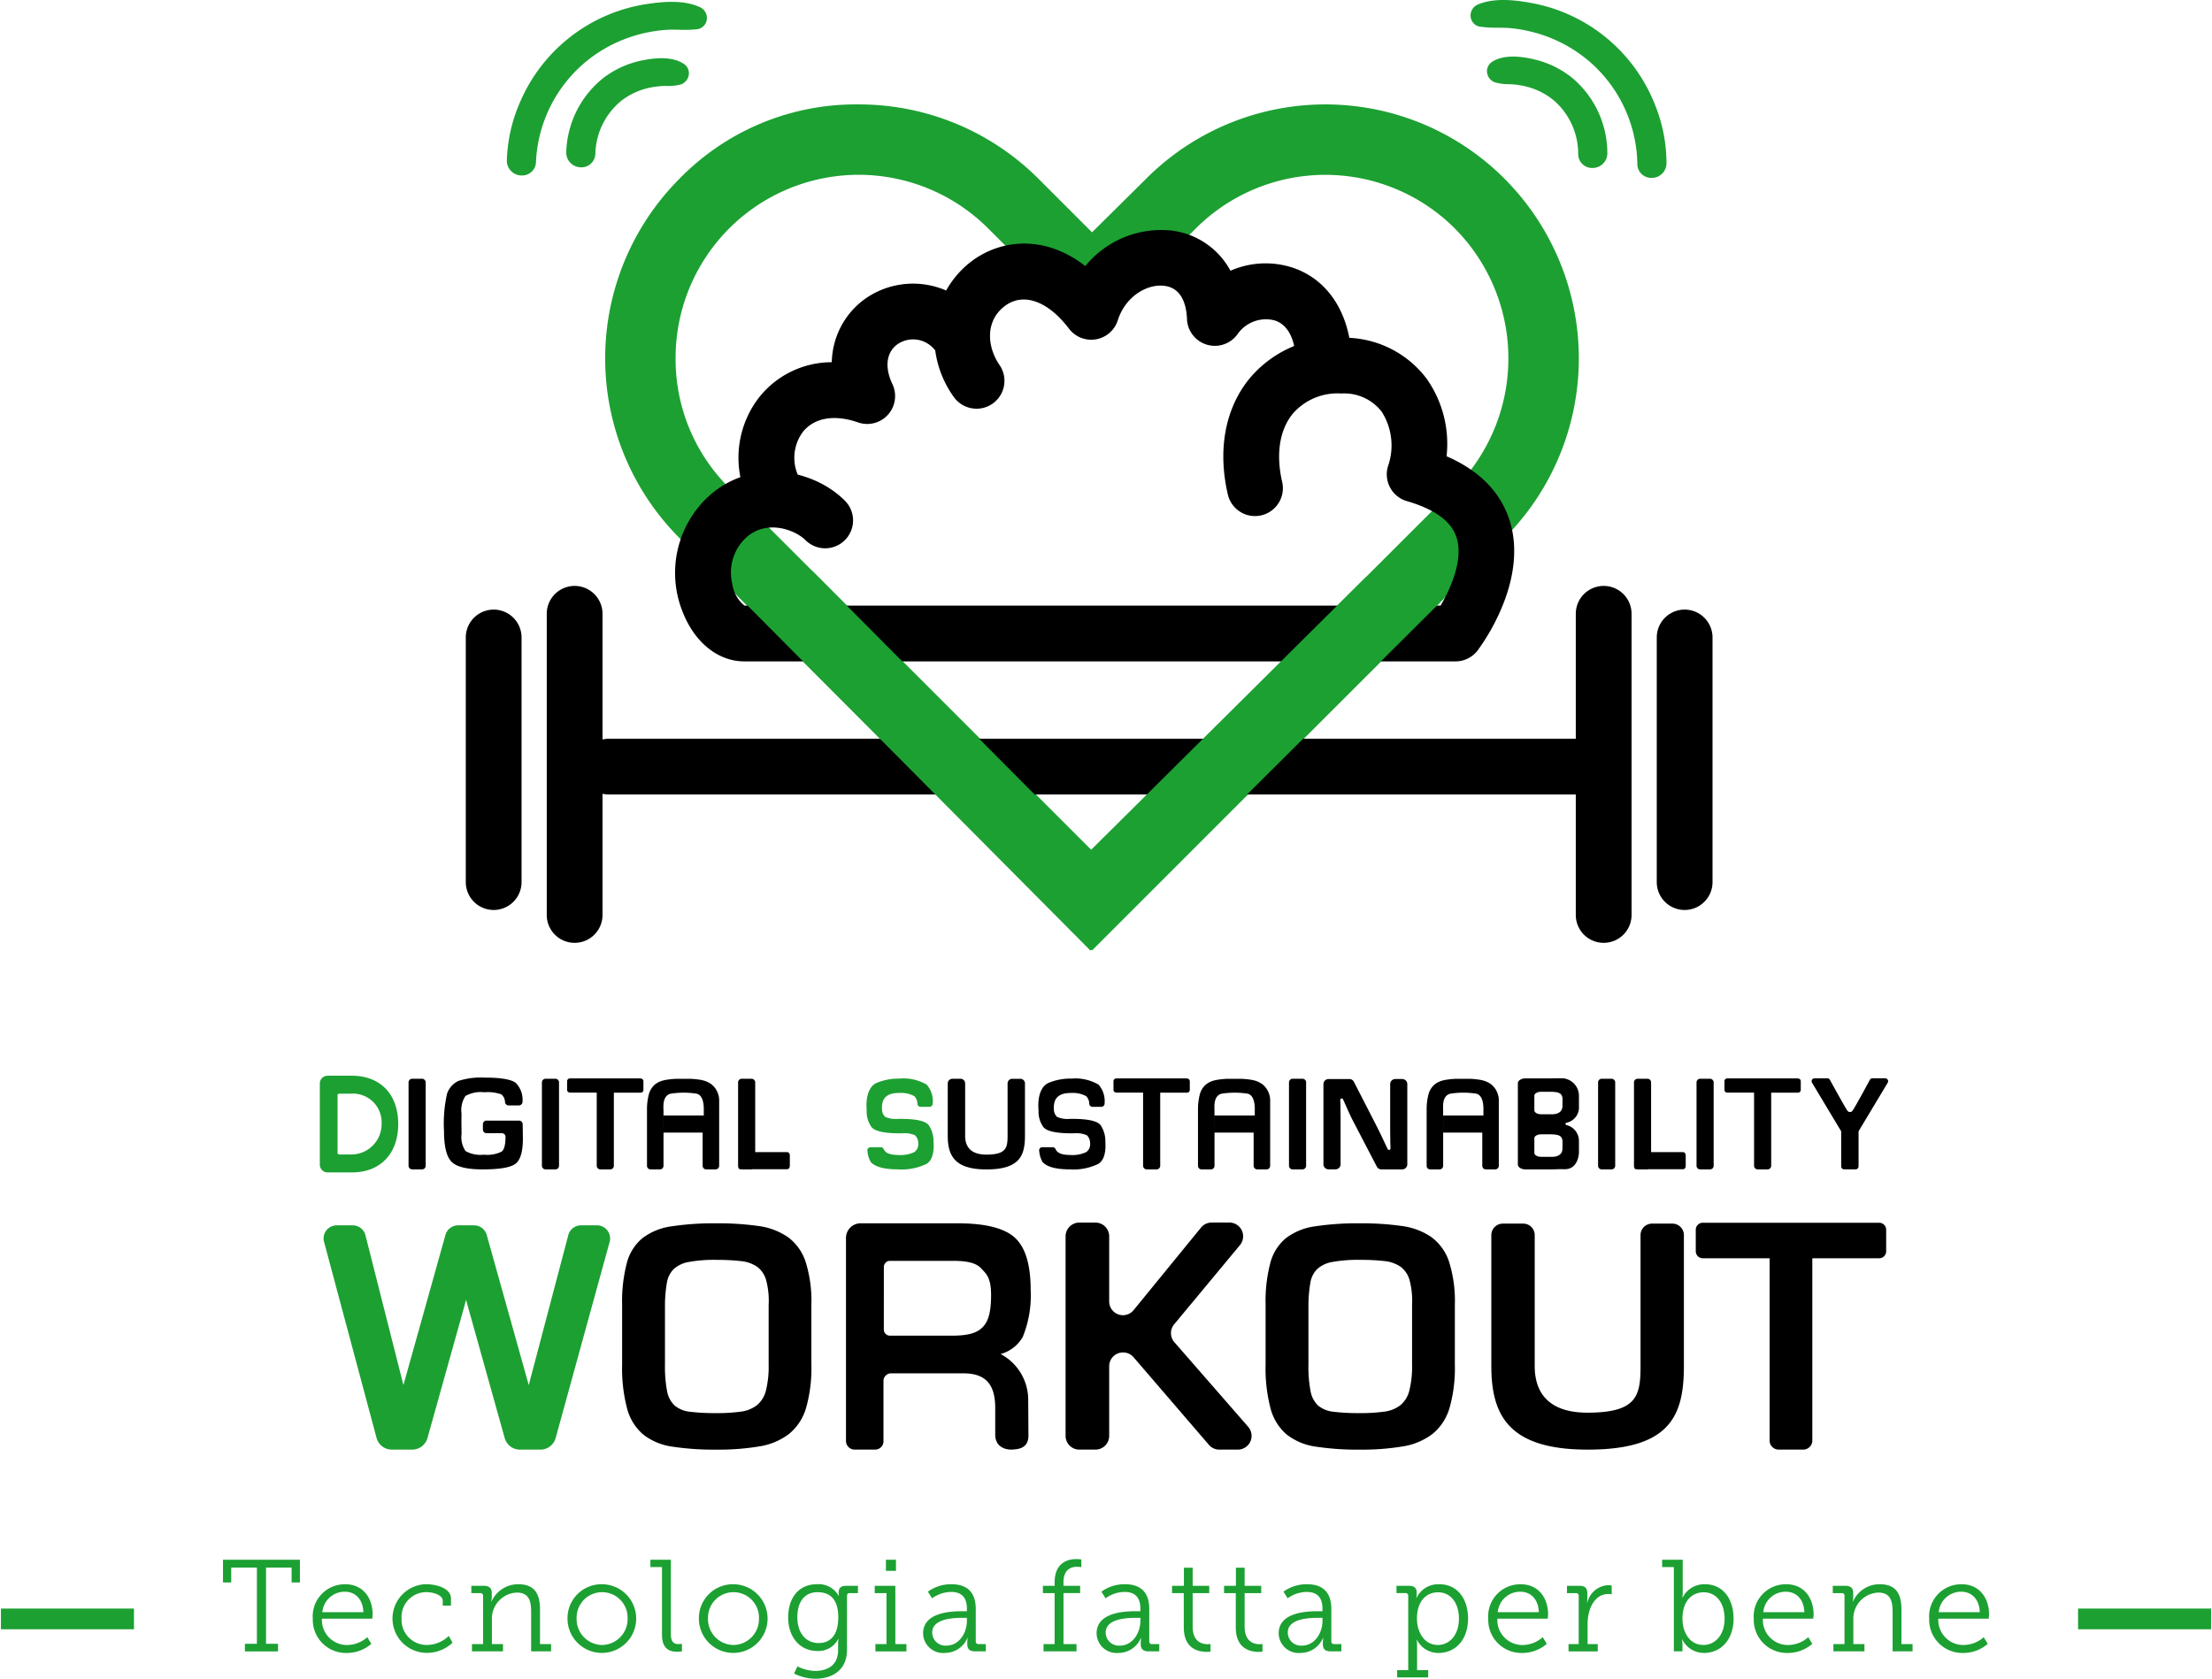 <svg id="Raggruppa_138" data-name="Raggruppa 138" xmlns="http://www.w3.org/2000/svg" xmlns:xlink="http://www.w3.org/1999/xlink" width="318.776" height="241.977" viewBox="0 0 318.776 241.977">
  <defs>
    <clipPath id="clip-path">
      <rect id="Rettangolo_123" data-name="Rettangolo 123" width="318.776" height="241.977" fill="none"/>
    </clipPath>
  </defs>
  <rect id="Rettangolo_121" data-name="Rettangolo 121" width="19.172" height="2.984" transform="translate(299.475 231.862)" fill="#1ca032"/>
  <rect id="Rettangolo_122" data-name="Rettangolo 122" width="19.172" height="2.984" transform="translate(0.135 231.862)" fill="#1ca032"/>
  <path id="Tracciato_273" data-name="Tracciato 273" d="M103.127,711.5h1.728v-10.99h-3.7v2.142H99.971v-3.269h11.084v3.269h-1.2v-2.142h-3.682V711.5H107.9v1.09h-4.772Z" transform="translate(-67.834 -474.557)" fill="#1ca032"/>
  <g id="Raggruppa_137" data-name="Raggruppa 137">
    <g id="Raggruppa_136" data-name="Raggruppa 136" clip-path="url(#clip-path)">
      <path id="Tracciato_274" data-name="Tracciato 274" d="M144.891,710.368c2.611,0,3.964,2.01,3.964,4.359a5.342,5.342,0,0,1-.056.6h-7.252a3.606,3.606,0,0,0,3.663,3.8A4.426,4.426,0,0,0,148.085,718l.582.958a5.355,5.355,0,0,1-3.494,1.315,4.777,4.777,0,0,1-4.941-4.941,4.613,4.613,0,0,1,4.659-4.96m2.63,4.021c-.075-1.991-1.277-2.949-2.668-2.949a3.239,3.239,0,0,0-3.25,2.949Z" transform="translate(-95.153 -482.012)" fill="#1ca032"/>
      <path id="Tracciato_275" data-name="Tracciato 275" d="M180.876,710.368c1.184,0,3.494.489,3.494,2.048v1.033h-1.184v-.7c0-.845-1.428-1.24-2.292-1.24a3.573,3.573,0,0,0-3.645,3.795,3.622,3.622,0,0,0,3.7,3.814,4.544,4.544,0,0,0,3.1-1.3l.545.977a5.357,5.357,0,0,1-3.682,1.466,4.95,4.95,0,1,1-.038-9.9" transform="translate(-119.379 -482.012)" fill="#1ca032"/>
      <path id="Tracciato_276" data-name="Tracciato 276" d="M211.381,718.991h1.6v-6.932a.368.368,0,0,0-.413-.413h-1.277v-1.052h1.8c.789,0,1.146.338,1.146,1.052v.545a3.1,3.1,0,0,1-.075.676h.038a4.184,4.184,0,0,1,3.851-2.5c2.329,0,3.137,1.334,3.137,3.663v4.96h1.6v1.052H219.91V714.37c0-1.484-.244-2.8-2.066-2.8a3.753,3.753,0,0,0-3.589,3.927v3.494h1.6v1.052h-4.471Z" transform="translate(-143.366 -482.012)" fill="#1ca032"/>
      <path id="Tracciato_277" data-name="Tracciato 277" d="M259.389,710.368a4.95,4.95,0,1,1-4.978,4.9,4.892,4.892,0,0,1,4.978-4.9m0,8.755a3.728,3.728,0,0,0,3.682-3.851,3.674,3.674,0,1,0-7.346,0,3.725,3.725,0,0,0,3.663,3.851" transform="translate(-172.627 -482.012)" fill="#1ca032"/>
      <path id="Tracciato_278" data-name="Tracciato 278" d="M293.246,700.434h-1.672v-1.052h2.949v10.745c0,.771.207,1.409,1.071,1.409a2.961,2.961,0,0,0,.526-.038v1.09a5.338,5.338,0,0,1-.732.056c-1.24,0-2.142-.62-2.142-2.423Z" transform="translate(-197.844 -474.557)" fill="#1ca032"/>
      <path id="Tracciato_279" data-name="Tracciato 279" d="M318.29,710.368a4.95,4.95,0,1,1-4.978,4.9,4.892,4.892,0,0,1,4.978-4.9m0,8.755a3.728,3.728,0,0,0,3.682-3.851,3.674,3.674,0,1,0-7.346,0,3.725,3.725,0,0,0,3.663,3.851" transform="translate(-212.594 -482.012)" fill="#1ca032"/>
      <path id="Tracciato_280" data-name="Tracciato 280" d="M357.229,722.862c1.841,0,3.306-.864,3.306-2.987v-.939a4.362,4.362,0,0,1,.057-.676h-.038a3.191,3.191,0,0,1-3.006,1.728c-2.536,0-4.208-2.01-4.208-4.847s1.559-4.772,4.1-4.772a3.293,3.293,0,0,1,3.175,1.672h.038a1.678,1.678,0,0,1-.038-.413c0-.7.282-1.033,1.09-1.033h1.691v1.052h-1.165a.362.362,0,0,0-.413.394v7.778c0,3.006-2.217,4.17-4.547,4.17a6.9,6.9,0,0,1-3.081-.752l.489-1.033a5.8,5.8,0,0,0,2.555.658m3.325-7.722c0-2.762-1.315-3.626-2.987-3.626-1.841,0-2.912,1.353-2.912,3.607,0,2.273,1.221,3.72,3.081,3.72,1.5,0,2.818-.921,2.818-3.7" transform="translate(-239.755 -482.012)" fill="#1ca032"/>
      <path id="Tracciato_281" data-name="Tracciato 281" d="M392.233,711.537h1.6v-7.346h-1.691v-1.052h2.968v8.4h1.6v1.052h-4.471Zm1.521-12.155H395.2v1.6h-1.447Z" transform="translate(-266.081 -474.557)" fill="#1ca032"/>
      <path id="Tracciato_282" data-name="Tracciato 282" d="M419.511,714.257h.62v-.395c0-1.766-.958-2.386-2.273-2.386a4.775,4.775,0,0,0-2.743.921l-.6-.958a5.633,5.633,0,0,1,3.419-1.071c2.292,0,3.476,1.221,3.476,3.551v4.659a.368.368,0,0,0,.413.413h1.033v1.052h-1.54c-.808,0-1.127-.357-1.127-1.033v-.169a4.129,4.129,0,0,1,.056-.733h-.037a3.509,3.509,0,0,1-3.231,2.16,2.879,2.879,0,0,1-3.156-2.818c0-3.063,4.1-3.194,5.692-3.194m-2.348,4.96c1.9,0,2.968-1.9,2.968-3.551v-.451h-.545c-.77,0-4.453-.075-4.453,2.1a1.891,1.891,0,0,0,2.029,1.9" transform="translate(-280.792 -482.012)" fill="#1ca032"/>
      <path id="Tracciato_283" data-name="Tracciato 283" d="M467.613,711.338h1.6v-7.346h-1.691V702.94h1.691v-.489c0-2.987,2.1-3.363,3.081-3.363a4.616,4.616,0,0,1,.77.056v1.109a3.116,3.116,0,0,0-.639-.057c-.639,0-1.935.226-1.935,2.236v.507h2.4v1.052h-2.4v7.346h1.879v1.052h-4.753Z" transform="translate(-317.229 -474.358)" fill="#1ca032"/>
      <path id="Tracciato_284" data-name="Tracciato 284" d="M497.286,714.257h.62v-.395c0-1.766-.958-2.386-2.273-2.386a4.775,4.775,0,0,0-2.743.921l-.6-.958a5.633,5.633,0,0,1,3.419-1.071c2.292,0,3.476,1.221,3.476,3.551v4.659a.368.368,0,0,0,.413.413h1.033v1.052h-1.54c-.808,0-1.127-.357-1.127-1.033v-.169a4.127,4.127,0,0,1,.056-.733h-.037a3.509,3.509,0,0,1-3.231,2.16,2.879,2.879,0,0,1-3.156-2.818c0-3.063,4.1-3.194,5.692-3.194m-2.348,4.96c1.9,0,2.968-1.9,2.968-3.551v-.451h-.545c-.77,0-4.453-.075-4.453,2.1a1.891,1.891,0,0,0,2.029,1.9" transform="translate(-333.565 -482.012)" fill="#1ca032"/>
      <path id="Tracciato_285" data-name="Tracciato 285" d="M527.118,706.609h-1.691v-1.052h1.71v-2.612H528.4v2.612h2.386v1.052H528.4v4.847c0,2.217,1.409,2.517,2.142,2.517a2.188,2.188,0,0,0,.432-.038v1.108a3.688,3.688,0,0,1-.545.037c-1.09,0-3.307-.357-3.307-3.513Z" transform="translate(-356.522 -476.975)" fill="#1ca032"/>
      <path id="Tracciato_286" data-name="Tracciato 286" d="M550.433,706.609h-1.691v-1.052h1.709v-2.612h1.259v2.612H554.1v1.052H551.71v4.847c0,2.217,1.409,2.517,2.141,2.517a2.193,2.193,0,0,0,.432-.038v1.108a3.69,3.69,0,0,1-.545.037c-1.089,0-3.306-.357-3.306-3.513Z" transform="translate(-372.342 -476.975)" fill="#1ca032"/>
      <path id="Tracciato_287" data-name="Tracciato 287" d="M578.918,714.257h.62v-.395c0-1.766-.958-2.386-2.273-2.386a4.775,4.775,0,0,0-2.743.921l-.6-.958a5.633,5.633,0,0,1,3.419-1.071c2.292,0,3.476,1.221,3.476,3.551v4.659a.368.368,0,0,0,.413.413h1.033v1.052h-1.54c-.808,0-1.127-.357-1.127-1.033v-.169a4.131,4.131,0,0,1,.056-.733h-.037a3.509,3.509,0,0,1-3.231,2.16,2.879,2.879,0,0,1-3.156-2.818c0-3.063,4.1-3.194,5.692-3.194m-2.348,4.96c1.9,0,2.968-1.9,2.968-3.551v-.451h-.545c-.77,0-4.453-.075-4.453,2.1a1.891,1.891,0,0,0,2.029,1.9" transform="translate(-388.956 -482.012)" fill="#1ca032"/>
      <path id="Tracciato_288" data-name="Tracciato 288" d="M627.741,722.748v-10.69a.368.368,0,0,0-.413-.413H626.05v-1.052h1.784c.808,0,1.127.338,1.127,1v.076a3.719,3.719,0,0,1-.056.657h.038a3.458,3.458,0,0,1,3.306-1.954c2.536,0,4.114,2.029,4.114,4.96,0,2.987-1.785,4.941-4.246,4.941A3.459,3.459,0,0,1,629,718.39h-.038a5.559,5.559,0,0,1,.056.826v3.532h1.6V723.8h-4.471v-1.052Zm4.246-3.625c1.672,0,3.062-1.39,3.062-3.8,0-2.311-1.24-3.795-3.006-3.795-1.578,0-3.043,1.127-3.043,3.813,0,1.9,1.052,3.776,2.987,3.776" transform="translate(-424.799 -482.012)" fill="#1ca032"/>
      <path id="Tracciato_289" data-name="Tracciato 289" d="M671.846,710.368c2.611,0,3.964,2.01,3.964,4.359a5.346,5.346,0,0,1-.056.6H668.5a3.606,3.606,0,0,0,3.663,3.8A4.425,4.425,0,0,0,675.04,718l.582.958a5.355,5.355,0,0,1-3.494,1.315,4.777,4.777,0,0,1-4.941-4.941,4.613,4.613,0,0,1,4.659-4.96m2.63,4.021c-.075-1.991-1.277-2.949-2.668-2.949a3.239,3.239,0,0,0-3.25,2.949Z" transform="translate(-452.712 -482.012)" fill="#1ca032"/>
      <path id="Tracciato_290" data-name="Tracciato 290" d="M702.706,719.269h1.466v-6.932a.368.368,0,0,0-.413-.413h-1.277v-1.052h1.785c.789,0,1.146.319,1.146,1.071v.638a6.81,6.81,0,0,1-.038.714h.038a3.257,3.257,0,0,1,2.987-2.517,2.867,2.867,0,0,1,.526.057v1.258a3.715,3.715,0,0,0-.488-.037c-2.123,0-2.987,2.386-2.987,4.264v2.95h1.466v1.052h-4.208Z" transform="translate(-476.66 -482.289)" fill="#1ca032"/>
      <path id="Tracciato_291" data-name="Tracciato 291" d="M746.828,700.433h-1.691v-1.052h2.968v4.659a5.311,5.311,0,0,1-.057.79h.038a3.5,3.5,0,0,1,3.231-1.917c2.536,0,4.114,2.029,4.114,4.96,0,2.987-1.785,4.941-4.265,4.941a3.464,3.464,0,0,1-3.119-1.935h-.038a5.336,5.336,0,0,1,.056.789v.92h-1.24Zm4.246,11.234c1.672,0,3.062-1.39,3.062-3.8,0-2.311-1.24-3.795-3.006-3.795-1.578,0-3.062,1.127-3.062,3.813,0,1.9,1,3.776,3.006,3.776" transform="translate(-505.604 -474.556)" fill="#1ca032"/>
      <path id="Tracciato_292" data-name="Tracciato 292" d="M790.875,710.368c2.611,0,3.964,2.01,3.964,4.359a5.346,5.346,0,0,1-.056.6h-7.252a3.606,3.606,0,0,0,3.663,3.8A4.425,4.425,0,0,0,794.069,718l.583.958a5.355,5.355,0,0,1-3.494,1.315,4.777,4.777,0,0,1-4.941-4.941,4.613,4.613,0,0,1,4.659-4.96m2.63,4.021c-.075-1.991-1.278-2.949-2.668-2.949a3.239,3.239,0,0,0-3.25,2.949Z" transform="translate(-533.477 -482.012)" fill="#1ca032"/>
      <path id="Tracciato_293" data-name="Tracciato 293" d="M821.72,718.991h1.6v-6.932a.368.368,0,0,0-.413-.413h-1.278v-1.052h1.8c.789,0,1.146.338,1.146,1.052v.545a3.1,3.1,0,0,1-.075.676h.038a4.184,4.184,0,0,1,3.851-2.5c2.329,0,3.137,1.334,3.137,3.663v4.96h1.6v1.052h-2.875V714.37c0-1.484-.245-2.8-2.067-2.8a3.753,3.753,0,0,0-3.589,3.927v3.494h1.6v1.052H821.72Z" transform="translate(-557.504 -482.012)" fill="#1ca032"/>
      <path id="Tracciato_294" data-name="Tracciato 294" d="M869.526,710.368c2.611,0,3.964,2.01,3.964,4.359a5.335,5.335,0,0,1-.056.6h-7.252a3.606,3.606,0,0,0,3.663,3.8A4.425,4.425,0,0,0,872.72,718l.583.958a5.355,5.355,0,0,1-3.494,1.315,4.777,4.777,0,0,1-4.941-4.941,4.613,4.613,0,0,1,4.659-4.96m2.63,4.021c-.075-1.991-1.278-2.949-2.668-2.949a3.239,3.239,0,0,0-3.25,2.949Z" transform="translate(-586.845 -482.012)" fill="#1ca032"/>
      <path id="Tracciato_295" data-name="Tracciato 295" d="M185.967,550.178a1.874,1.874,0,0,0-1.5-.744h-2.306a1.891,1.891,0,0,0-1.828,1.408l-5.7,21.621-6.056-21.648a1.9,1.9,0,0,0-1.82-1.381h-2.308a1.9,1.9,0,0,0-1.82,1.381l-6.056,21.646-5.474-21.6a1.888,1.888,0,0,0-1.832-1.426h-2.309a1.89,1.89,0,0,0-1.825,2.379l7.566,28.26a2.282,2.282,0,0,0,2.2,1.689h2.943a2.286,2.286,0,0,0,2.194-1.665l5.281-18.88c.093-.331.186-.692.281-1.078.093.362.19.727.288,1.078l5.281,18.88a2.286,2.286,0,0,0,2.194,1.665h2.951a2.285,2.285,0,0,0,2.2-1.674l7.777-28.262a1.877,1.877,0,0,0-.32-1.647" transform="translate(-98.434 -372.812)" fill="#1ca032"/>
      <path id="Tracciato_296" data-name="Tracciato 296" d="M379.256,579.883v-29.25a2.111,2.111,0,0,1,2.111-2.111h13.969q6,0,8.267,2.079t2.27,7.527a15.926,15.926,0,0,1-1.135,6.762,5.255,5.255,0,0,1-3.2,2.475,7.459,7.459,0,0,1,3.979,6.581l.034,5.169c0,2.03-1.734,2.024-2.9,2.024h.754c-1.868.1-2.64-.945-2.64-2.111v-3.838c0-3.361-1.28-5.042-4.593-5.042H385.749a1.091,1.091,0,0,0-1.091,1.091v8.712a1.189,1.189,0,0,1-1.189,1.188h-2.96a1.254,1.254,0,0,1-1.254-1.254m5.455-16.029a.882.882,0,0,0,.9.863h8.909c2.428,0,3.662-.415,4.456-1.245s1.191-2.117,1.191-4.617c0-2.551-.719-3.067-1.4-3.81s-1.809-1.114-4.128-1.114h-9.025a.883.883,0,0,0-.9.863Z" transform="translate(-257.34 -372.192)"/>
      <path id="Tracciato_297" data-name="Tracciato 297" d="M292.485,548.521a41.34,41.34,0,0,1,6.036.385,9.767,9.767,0,0,1,4.281,1.605,7.184,7.184,0,0,1,2.548,3.554,18.8,18.8,0,0,1,.834,6.186V568.9a20.913,20.913,0,0,1-.77,6.25,7.554,7.554,0,0,1-2.441,3.724,9.425,9.425,0,0,1-4.26,1.8,35.39,35.39,0,0,1-6.229.471,39.53,39.53,0,0,1-6.314-.428,8.783,8.783,0,0,1-4.2-1.734,7.382,7.382,0,0,1-2.333-3.724,22.669,22.669,0,0,1-.728-6.358v-8.647a21.823,21.823,0,0,1,.685-6.036,6.933,6.933,0,0,1,2.269-3.575,8.933,8.933,0,0,1,4.2-1.69,40.565,40.565,0,0,1,6.422-.429m0,5.266a20.452,20.452,0,0,0-3.939.3,4.357,4.357,0,0,0-2.2,1.027,3.591,3.591,0,0,0-.984,1.969,19.755,19.755,0,0,0-.278,3.168V568.9a18.792,18.792,0,0,0,.3,3.789,3.777,3.777,0,0,0,1.092,2.1,4.108,4.108,0,0,0,2.247.9,29.824,29.824,0,0,0,3.767.192,24.348,24.348,0,0,0,3.532-.214,4.74,4.74,0,0,0,2.334-.942,4,4,0,0,0,1.284-2.119,14.315,14.315,0,0,0,.386-3.7v-8.647a11.545,11.545,0,0,0-.364-3.553,3.619,3.619,0,0,0-1.306-1.927,5.013,5.013,0,0,0-2.355-.813,30.8,30.8,0,0,0-3.51-.171" transform="translate(-189.254 -372.192)"/>
      <path id="Tracciato_298" data-name="Tracciato 298" d="M485.957,561.55h0a1.982,1.982,0,0,0,1.536-.728l9.718-11.9a1.984,1.984,0,0,1,1.536-.728H501.3a1.983,1.983,0,0,1,1.525,3.25l-9.486,11.422a1.983,1.983,0,0,0,.031,2.571l10.64,12.2a1.983,1.983,0,0,1-1.494,3.287h-2.669a1.983,1.983,0,0,1-1.5-.69l-10.856-12.626a1.983,1.983,0,0,0-1.5-.69h-.03a1.983,1.983,0,0,0-1.983,1.983v10.04a1.983,1.983,0,0,1-1.983,1.983h-2.317a1.983,1.983,0,0,1-1.983-1.983V550.181a1.983,1.983,0,0,1,1.983-1.983h2.317a1.983,1.983,0,0,1,1.983,1.983v9.386a1.983,1.983,0,0,0,1.983,1.983" transform="translate(-324.131 -371.973)"/>
      <path id="Tracciato_299" data-name="Tracciato 299" d="M580.953,548.521a41.34,41.34,0,0,1,6.036.385,9.767,9.767,0,0,1,4.281,1.605,7.184,7.184,0,0,1,2.548,3.554,18.8,18.8,0,0,1,.834,6.186V568.9a20.912,20.912,0,0,1-.77,6.25,7.554,7.554,0,0,1-2.441,3.724,9.425,9.425,0,0,1-4.26,1.8,35.39,35.39,0,0,1-6.229.471,39.531,39.531,0,0,1-6.314-.428,8.783,8.783,0,0,1-4.2-1.734,7.383,7.383,0,0,1-2.333-3.724,22.671,22.671,0,0,1-.728-6.358v-8.647a21.82,21.82,0,0,1,.685-6.036,6.933,6.933,0,0,1,2.269-3.575,8.933,8.933,0,0,1,4.2-1.69,40.564,40.564,0,0,1,6.421-.429m0,5.266a20.452,20.452,0,0,0-3.938.3,4.357,4.357,0,0,0-2.2,1.027,3.591,3.591,0,0,0-.984,1.969,19.759,19.759,0,0,0-.278,3.168V568.9a18.79,18.79,0,0,0,.3,3.789,3.776,3.776,0,0,0,1.092,2.1,4.108,4.108,0,0,0,2.247.9,29.823,29.823,0,0,0,3.767.192,24.353,24.353,0,0,0,3.532-.214,4.739,4.739,0,0,0,2.333-.942A4,4,0,0,0,588.1,572.6a14.312,14.312,0,0,0,.386-3.7v-8.647a11.547,11.547,0,0,0-.364-3.553,3.619,3.619,0,0,0-1.306-1.927,5.012,5.012,0,0,0-2.355-.813,30.8,30.8,0,0,0-3.51-.171" transform="translate(-384.99 -372.192)"/>
      <path id="Tracciato_300" data-name="Tracciato 300" d="M670.268,548.664h2.9a1.653,1.653,0,0,1,1.671,1.635v18.894c0,4.286,2.464,6.722,7.6,6.722,7.151,0,7.651-2.436,7.651-6.768V550.3a1.653,1.653,0,0,1,1.671-1.635h2.905a1.653,1.653,0,0,1,1.671,1.635v18.894c0,7.174-1.984,12.047-13.85,12.047-11.332,0-13.9-4.873-13.9-12.047V550.3a1.653,1.653,0,0,1,1.671-1.635" transform="translate(-453.668 -372.289)"/>
      <path id="Tracciato_301" data-name="Tracciato 301" d="M786.647,548.276H761.226a1.009,1.009,0,0,0-1.009,1.009v3.1a1.009,1.009,0,0,0,1.009,1.009h9.634v26.274a1.307,1.307,0,0,0,1.307,1.307h3.539a1.307,1.307,0,0,0,1.307-1.307V553.395h9.634a1.009,1.009,0,0,0,1.009-1.009v-3.1a1.009,1.009,0,0,0-1.009-1.009" transform="translate(-515.836 -372.026)"/>
      <path id="Tracciato_302" data-name="Tracciato 302" d="M264.836,483.562H254.643a.4.4,0,0,0-.405.4v1.243a.4.4,0,0,0,.405.4h3.863V496.15a.524.524,0,0,0,.524.524h1.419a.524.524,0,0,0,.524-.524V485.615h3.863a.4.4,0,0,0,.4-.4v-1.243a.4.4,0,0,0-.4-.4" transform="translate(-172.51 -328.115)"/>
      <path id="Tracciato_303" data-name="Tracciato 303" d="M245.406,484.237v12.011a.525.525,0,0,1-.524.527h-1.419a.525.525,0,0,1-.524-.527V484.237a.525.525,0,0,1,.524-.527h1.419a.525.525,0,0,1,.524.527" transform="translate(-164.843 -328.216)"/>
      <path id="Tracciato_304" data-name="Tracciato 304" d="M148.521,483.125h-3.494a.871.871,0,0,0-.87.87v11.7a.871.871,0,0,0,.87.87h3.494c3.968,0,6.433-2.583,6.433-6.74,0-4.134-2.465-6.7-6.433-6.7m4.537,6.7a4.609,4.609,0,0,1-4.658,4.65h-1.7a.489.489,0,0,1-.489-.489V485.7a.489.489,0,0,1,.489-.489h1.7a4.389,4.389,0,0,1,4.658,4.613" transform="translate(-97.816 -327.819)" fill="#1ca032"/>
      <path id="Tracciato_305" data-name="Tracciato 305" d="M148.521,483.125h-3.494a.871.871,0,0,0-.87.87v11.7a.871.871,0,0,0,.87.87h3.494c3.968,0,6.433-2.583,6.433-6.74C154.954,485.694,152.489,483.125,148.521,483.125Zm4.537,6.7a4.609,4.609,0,0,1-4.658,4.65h-1.7a.489.489,0,0,1-.489-.489V485.7a.489.489,0,0,1,.489-.489h1.7A4.389,4.389,0,0,1,153.058,489.828Z" transform="translate(-97.816 -327.819)" fill="none" stroke="#1ca032" stroke-width="0.5"/>
      <path id="Tracciato_306" data-name="Tracciato 306" d="M185.627,484.237v12.011a.525.525,0,0,1-.524.527h-1.419a.525.525,0,0,1-.524-.527V484.237a.525.525,0,0,1,.524-.527H185.1a.525.525,0,0,1,.524.527" transform="translate(-124.281 -328.216)"/>
      <path id="Tracciato_307" data-name="Tracciato 307" d="M205.188,489.394h4.684a.524.524,0,0,1,.524.516l.031,2.065q0,2.819-1.062,3.634t-4.739.815q-3.372,0-4.467-1.086t-1.1-4.429a19.521,19.521,0,0,1,.438-5.391,3.135,3.135,0,0,1,1.648-1.848,10.41,10.41,0,0,1,3.752-.476q3.467,0,4.477.738a3.458,3.458,0,0,1,1,2.718.526.526,0,0,1-.524.553H208.37a.526.526,0,0,1-.519-.458,1.519,1.519,0,0,0-.515-1.128,5.813,5.813,0,0,0-2.462-.31,4.459,4.459,0,0,0-2.719.533,3.631,3.631,0,0,0-.576,2.505l-.01,1.3.019,1.667a3.557,3.557,0,0,0,.571,2.462,4.308,4.308,0,0,0,2.648.529,4.65,4.65,0,0,0,2.567-.448q.548-.447.548-2.115a.524.524,0,0,0-.524-.533h-2.209a.524.524,0,0,1-.524-.524v-.771a.524.524,0,0,1,.524-.524" transform="translate(-135.072 -327.865)"/>
      <path id="Tracciato_308" data-name="Tracciato 308" d="M337.927,494.285h-4.572V484.238a.525.525,0,0,0-.524-.527h-1.419a.525.525,0,0,0-.524.527v12.01c0,.007,0,.014,0,.021.011.269.123.482.261.482h.115a.522.522,0,0,0,.146.023h1.419a.52.52,0,0,0,.146-.023h4.951c.145,0,.417-.071.417-.524v-1.419c0-.46-.272-.524-.417-.524" transform="translate(-224.52 -328.216)"/>
      <path id="Tracciato_309" data-name="Tracciato 309" d="M292.405,489.009V488.4c.011-.517-.235-2.181,1-2.532a12.065,12.065,0,0,1,3.816,0c1.029.307,1,1.923.989,2.532v.608h-5.8v2.467h5.635v4.772a.536.536,0,0,0,.071.266.5.5,0,0,0,.435.261h1.37a.517.517,0,0,0,.506-.527V486.8a2.582,2.582,0,0,0-.115-.779v0c-.01-.033-.02-.068-.031-.1a2.884,2.884,0,0,0-.989-1.429,3.421,3.421,0,0,0-1.161-.54,4.709,4.709,0,0,0-.5-.105,12.978,12.978,0,0,0-1.311-.129h-2.1a12.291,12.291,0,0,0-1.422.146,4.691,4.691,0,0,0-.467.1,3.093,3.093,0,0,0-1.162.576,2.8,2.8,0,0,0-.881,1.437c-.013.045-.025.094-.037.141a8.769,8.769,0,0,0-.225,1.917v8.215a.517.517,0,0,0,.506.527h1.37a.5.5,0,0,0,.435-.262.537.537,0,0,0,.071-.265v-4.772" transform="translate(-196.787 -328.216)"/>
      <path id="Tracciato_310" data-name="Tracciato 310" d="M605.386,484.576v11.551a.735.735,0,0,1-.736.735h-3.006a.735.735,0,0,1-.652-.4l-3.515-6.75q-.277-.534-.868-1.87l-.42-.935-.065-.147a.21.21,0,0,0-.4.071l.028.849.019,1.708v6.734a.736.736,0,0,1-.736.735h-1a.736.736,0,0,1-.736-.735V484.576a.736.736,0,0,1,.736-.736h3a.735.735,0,0,1,.654.4l3.182,6.2q.449.878,1.04,2.127l.5,1.059.142.305a.216.216,0,0,0,.412-.076l-.029-.84-.019-1.679v-6.763a.735.735,0,0,1,.735-.736h1a.735.735,0,0,1,.736.736" transform="translate(-402.576 -328.304)"/>
      <path id="Tracciato_311" data-name="Tracciato 311" d="M816.409,491.146l-4.2-7a.42.42,0,0,1,.36-.636h1.846a.42.42,0,0,1,.367.215s2.222,4.059,2.527,4.448a.441.441,0,0,0,.741-.008c.3-.354,2.492-4.439,2.492-4.439a.42.42,0,0,1,.368-.217h1.845a.42.42,0,0,1,.36.636l-4.2,7V496.2a.434.434,0,0,1-.434.434h-1.636a.434.434,0,0,1-.434-.434Z" transform="translate(-551.073 -328.079)"/>
      <path id="Tracciato_312" data-name="Tracciato 312" d="M425.553,483.717h1.165a.663.663,0,0,1,.67.655v7.576c0,1.719.988,2.7,3.048,2.7,2.867,0,3.068-.977,3.068-2.713v-7.558a.663.663,0,0,1,.67-.655h1.165a.663.663,0,0,1,.67.655v7.576c0,2.876-.8,4.83-5.554,4.83-4.544,0-5.573-1.954-5.573-4.83v-7.576a.663.663,0,0,1,.67-.655" transform="translate(-288.299 -328.22)"/>
      <path id="Tracciato_313" data-name="Tracciato 313" d="M509.773,483.562H499.58a.4.4,0,0,0-.405.4v1.243a.4.4,0,0,0,.405.4h3.863V496.15a.524.524,0,0,0,.524.524h1.419a.524.524,0,0,0,.524-.524V485.615h3.863a.4.4,0,0,0,.4-.4v-1.243a.4.4,0,0,0-.4-.4" transform="translate(-338.709 -328.115)"/>
      <path id="Tracciato_314" data-name="Tracciato 314" d="M475.129,492.816a4.121,4.121,0,0,0-.694-2.485,1.487,1.487,0,0,0-.178-.174q-.818-.668-3.478-.717c-.143,0-.29,0-.441,0-.17,0-.334,0-.493.007a3.62,3.62,0,0,1-1.685-.3,1.557,1.557,0,0,1-.451-1.1c-.116-2.032,1.242-2.345,2.493-2.345a4.067,4.067,0,0,1,2.156.454,1.555,1.555,0,0,1,.451,1.1.482.482,0,0,0,.455.448h1.3a.493.493,0,0,0,.459-.541,3.6,3.6,0,0,0-.872-2.659,6.64,6.64,0,0,0-3.919-.872,8.209,8.209,0,0,0-3.285.616c-.945.41-1.638,1.7-1.443,4a3.753,3.753,0,0,0,.7,2.377,1.485,1.485,0,0,0,.178.174q.818.668,3.478.717c.143,0,.29,0,.441,0,.17,0,.334,0,.493-.007a3.621,3.621,0,0,1,1.685.3,1.557,1.557,0,0,1,.451,1.1,1.4,1.4,0,0,1-.53,1.3,4.517,4.517,0,0,1-2.247.438c-1.846-.011-2.041-.559-2.227-.894a.411.411,0,0,0-.354-.226H466a.448.448,0,0,0-.4.555,3.842,3.842,0,0,0,.474,1.571q.959,1.062,3.911,1.062a8.2,8.2,0,0,0,4.148-.8c1.214-.761,1-2.871,1-3.107" transform="translate(-315.835 -328.161)"/>
      <path id="Tracciato_315" data-name="Tracciato 315" d="M580.322,484.237v12.011a.526.526,0,0,1-.524.527h-1.419a.525.525,0,0,1-.524-.527V484.237a.525.525,0,0,1,.524-.527H579.8a.525.525,0,0,1,.524.527" transform="translate(-392.096 -328.216)"/>
      <path id="Tracciato_316" data-name="Tracciato 316" d="M718.9,484.237v12.011a.525.525,0,0,1-.524.527h-1.419a.525.525,0,0,1-.524-.527V484.237a.525.525,0,0,1,.524-.527h1.419a.525.525,0,0,1,.524.527" transform="translate(-486.13 -328.216)"/>
      <path id="Tracciato_317" data-name="Tracciato 317" d="M739.559,494.285h-4.572V484.238a.525.525,0,0,0-.524-.527h-1.419a.525.525,0,0,0-.524.527v12.01c0,.007,0,.014,0,.021.011.269.123.482.261.482h.115a.521.521,0,0,0,.146.023h1.419a.521.521,0,0,0,.146-.023h4.951c.145,0,.417-.071.417-.524v-1.419c0-.46-.272-.524-.417-.524" transform="translate(-497.043 -328.216)"/>
      <path id="Tracciato_318" data-name="Tracciato 318" d="M763.027,484.237v12.011a.525.525,0,0,1-.524.527h-1.419a.525.525,0,0,1-.524-.527V484.237a.525.525,0,0,1,.524-.527H762.5a.525.525,0,0,1,.524.527" transform="translate(-516.069 -328.216)"/>
      <path id="Tracciato_319" data-name="Tracciato 319" d="M783.675,483.562H773.482a.4.4,0,0,0-.405.4v1.243a.4.4,0,0,0,.405.4h3.863V496.15a.524.524,0,0,0,.524.524h1.419a.524.524,0,0,0,.524-.524V485.615h3.863a.4.4,0,0,0,.4-.4v-1.243a.4.4,0,0,0-.4-.4" transform="translate(-524.562 -328.115)"/>
      <path id="Tracciato_320" data-name="Tracciato 320" d="M689.261,487.516v-1.557a2.535,2.535,0,0,0-2.19-2.455c-.505-.039-1.086,0-1.788,0h-3.734c-.6,0-1.093.319-1.093.713v11.692c0,.394.489.713,1.093.713h3.734c.7,0,1.3-.054,1.8-.027,1.946.1,2.177-1.982,2.177-2.428v-1.557a2.348,2.348,0,0,0-1.793-2.376l-.008,0a.172.172,0,0,1,0-.337l.008,0a2.254,2.254,0,0,0,1.793-2.376m-2.376-.035a1.358,1.358,0,0,1-.071.436.919.919,0,0,1-.25.38,1.342,1.342,0,0,1-.471.272,2.154,2.154,0,0,1-.721.1H683.8c-.533,0-.966-.253-.966-.565V486c0-.312.432-.565.966-.565h1.287a6.084,6.084,0,0,1,.834.049,1.584,1.584,0,0,1,.56.171.719.719,0,0,1,.31.331,1.3,1.3,0,0,1,.1.537Zm0,6.136a1.357,1.357,0,0,1-.071.436.918.918,0,0,1-.25.38,1.341,1.341,0,0,1-.471.272,2.154,2.154,0,0,1-.721.1H683.8c-.533,0-.966-.253-.966-.565v-2.111c0-.312.432-.565.966-.565h1.287a6.09,6.09,0,0,1,.834.049,1.578,1.578,0,0,1,.56.171.718.718,0,0,1,.31.331,1.3,1.3,0,0,1,.1.537Z" transform="translate(-461.715 -328.064)"/>
      <path id="Tracciato_321" data-name="Tracciato 321" d="M539.415,489.009V488.4c.011-.517-.235-2.181,1-2.532a12.065,12.065,0,0,1,3.816,0c1.029.307,1,1.923.989,2.532v.608h-5.8v2.467h5.635v4.772a.537.537,0,0,0,.071.266.5.5,0,0,0,.435.261h1.37a.517.517,0,0,0,.506-.527V486.8a2.58,2.58,0,0,0-.115-.779v0c-.01-.033-.02-.068-.031-.1a2.884,2.884,0,0,0-.989-1.429,3.421,3.421,0,0,0-1.161-.54,4.706,4.706,0,0,0-.5-.105,12.973,12.973,0,0,0-1.311-.129h-2.1a12.29,12.29,0,0,0-1.422.146,4.69,4.69,0,0,0-.467.1,3.091,3.091,0,0,0-1.162.576,2.8,2.8,0,0,0-.881,1.437c-.013.045-.025.094-.037.141a8.765,8.765,0,0,0-.225,1.917v8.215a.517.517,0,0,0,.506.527h1.37a.5.5,0,0,0,.435-.262.537.537,0,0,0,.071-.265v-4.772" transform="translate(-364.392 -328.216)"/>
      <path id="Tracciato_322" data-name="Tracciato 322" d="M641.923,489.009V488.4c.011-.517-.235-2.181,1-2.532a12.065,12.065,0,0,1,3.816,0c1.029.307,1,1.923.989,2.532v.608h-5.8v2.467h5.635v4.772a.537.537,0,0,0,.071.266.5.5,0,0,0,.435.261h1.37a.517.517,0,0,0,.506-.527V486.8a2.582,2.582,0,0,0-.115-.779v0c-.01-.033-.02-.068-.031-.1a2.883,2.883,0,0,0-.989-1.429,3.421,3.421,0,0,0-1.161-.54,4.71,4.71,0,0,0-.5-.105,12.981,12.981,0,0,0-1.311-.129h-2.1a12.294,12.294,0,0,0-1.422.146,4.689,4.689,0,0,0-.467.1,3.092,3.092,0,0,0-1.162.576,2.8,2.8,0,0,0-.881,1.437c-.013.045-.025.094-.037.141a8.769,8.769,0,0,0-.225,1.917v8.215a.517.517,0,0,0,.506.527h1.37a.5.5,0,0,0,.435-.262.537.537,0,0,0,.071-.265v-4.772" transform="translate(-433.948 -328.216)"/>
      <path id="Tracciato_323" data-name="Tracciato 323" d="M398.083,492.816a4.121,4.121,0,0,0-.694-2.485,1.482,1.482,0,0,0-.178-.174q-.818-.668-3.478-.717c-.143,0-.29,0-.441,0-.17,0-.334,0-.493.007a3.621,3.621,0,0,1-1.685-.3,1.557,1.557,0,0,1-.451-1.1c-.116-2.032,1.242-2.345,2.493-2.345a4.066,4.066,0,0,1,2.156.454,1.555,1.555,0,0,1,.451,1.1.482.482,0,0,0,.455.448h1.3a.493.493,0,0,0,.459-.541,3.6,3.6,0,0,0-.872-2.659,6.64,6.64,0,0,0-3.919-.872,8.209,8.209,0,0,0-3.285.616c-.945.41-1.638,1.7-1.443,4a3.753,3.753,0,0,0,.7,2.377,1.481,1.481,0,0,0,.178.174q.818.668,3.478.717c.143,0,.29,0,.441,0,.17,0,.334,0,.493-.007a3.621,3.621,0,0,1,1.685.3,1.557,1.557,0,0,1,.451,1.1,1.4,1.4,0,0,1-.53,1.3,4.518,4.518,0,0,1-2.247.438c-1.846-.011-2.041-.559-2.227-.894a.411.411,0,0,0-.354-.226h-1.56a.448.448,0,0,0-.4.555,3.842,3.842,0,0,0,.474,1.571q.959,1.062,3.911,1.062a8.2,8.2,0,0,0,4.148-.8c1.214-.761,1-2.871,1-3.107" transform="translate(-263.556 -328.161)" fill="#1ca032"/>
      <path id="Tracciato_324" data-name="Tracciato 324" d="M400.942,57.566a36.668,36.668,0,0,1,0,51.722l-59.485,59.485-59.484-59.485a36.668,36.668,0,0,1,0-51.722A35.469,35.469,0,0,1,307.8,46.818a36.554,36.554,0,0,1,25.9,10.673l7.762,7.762,7.762-7.687a36.487,36.487,0,0,1,51.648-.075Zm-7.165,7.165h0a26.4,26.4,0,0,0-37.393,0L341.457,79.658,326.53,64.731a26.384,26.384,0,0,0-45.08,18.659,26.078,26.078,0,0,0,7.687,18.659l52.319,52.32,52.32-52.245a26.579,26.579,0,0,0,0-37.392" transform="translate(-184.087 -31.768)" fill="#1ca032"/>
      <path id="Tracciato_325" data-name="Tracciato 325" d="M257.2,5.422c-2.048-.955-4.887-.676-7.051-.342A22.461,22.461,0,0,0,233.064,18.2a21.524,21.524,0,0,0-1.913,8.174c-.034,1.073,1.629,1.233,1.668.152a21.157,21.157,0,0,1,7.745-15.452,21.541,21.541,0,0,1,7.912-4.064,22.356,22.356,0,0,1,4.284-.733c1.447-.1,2.937.088,4.37-.081.433-.051.407-.618.071-.775" transform="translate(-156.844 -3.235)" fill="#1ca032"/>
      <path id="Tracciato_326" data-name="Tracciato 326" d="M227.31,24.355a2.145,2.145,0,0,1-.089-.689,22.626,22.626,0,0,1,2.025-8.656A23.724,23.724,0,0,1,247.292,1.162c2.387-.368,5.428-.65,7.778.446h0a1.72,1.72,0,0,1,.961,1.826,1.61,1.61,0,0,1-1.417,1.349,18.739,18.739,0,0,1-2.589.071c-.644-.013-1.253-.025-1.843.016a21.144,21.144,0,0,0-4.042.692A20.27,20.27,0,0,0,238.7,9.387a19.945,19.945,0,0,0-7.28,14.518,1.991,1.991,0,0,1-2.11,1.952,2.129,2.129,0,0,1-1.995-1.5M254,3.9h0" transform="translate(-154.178 -0.566)" fill="#1ca032"/>
      <path id="Tracciato_327" data-name="Tracciato 327" d="M272.758,30.63c-1.368-.9-3.62-.615-5.131-.293a12.386,12.386,0,0,0-5.025,2.3,12.9,12.9,0,0,0-4.819,9.7c-.037,1.073,1.622,1.234,1.668.153a11.47,11.47,0,0,1,4.1-8.486,11.157,11.157,0,0,1,4.328-2.133,13.5,13.5,0,0,1,2.311-.356,12.324,12.324,0,0,0,2.4-.159.408.408,0,0,0,.163-.727" transform="translate(-174.914 -20.374)" fill="#1ca032"/>
      <path id="Tracciato_328" data-name="Tracciato 328" d="M253.941,40.324a2.144,2.144,0,0,1-.088-.693,14.183,14.183,0,0,1,5.307-10.653,13.551,13.551,0,0,1,5.537-2.54c2.686-.573,4.735-.414,6.087.471a1.613,1.613,0,0,1,.723,1.616,1.72,1.72,0,0,1-1.246,1.387,7.319,7.319,0,0,1-1.94.186c-.254,0-.494,0-.711.015a12.3,12.3,0,0,0-2.095.323,9.864,9.864,0,0,0-3.834,1.888,10.184,10.184,0,0,0-3.635,7.555,2,2,0,0,1-2.123,1.945,2.128,2.128,0,0,1-1.982-1.5" transform="translate(-172.247 -17.71)" fill="#1ca032"/>
      <path id="Tracciato_329" data-name="Tracciato 329" d="M562.245,309.525q-.024-.98-.022-1.959l-.589.588c.224.453.425.911.611,1.371" transform="translate(-381.09 -208.695)" fill="#1ca032"/>
      <path id="Tracciato_330" data-name="Tracciato 330" d="M204.666,193.724h0" transform="translate(-138.873 -131.449)" fill="#1ca032"/>
      <path id="Tracciato_331" data-name="Tracciato 331" d="M692.334,9.737h0" transform="translate(-469.775 -6.606)" fill="#1ca032"/>
      <path id="Tracciato_332" data-name="Tracciato 332" d="M568.013,343.937l.607-.607c-.189-.39-.357-.787-.514-1.187q-.022.891-.093,1.794" transform="translate(-385.418 -232.157)" fill="#1ca032"/>
      <path id="Tracciato_333" data-name="Tracciato 333" d="M562.245,309.525q-.024-.98-.022-1.959l-.589.588c.224.453.425.911.611,1.371" transform="translate(-381.09 -208.695)" fill="#1ca032"/>
      <path id="Tracciato_334" data-name="Tracciato 334" d="M666.624,108.775" transform="translate(-452.33 -73.808)" fill="#1ca032"/>
      <path id="Tracciato_335" data-name="Tracciato 335" d="M666.624,108.775" transform="translate(-452.33 -73.808)" fill="#1ca032"/>
      <path id="Tracciato_336" data-name="Tracciato 336" d="M666.624,108.775" transform="translate(-452.33 -73.808)" fill="#1ca032"/>
      <line id="Linea_8" data-name="Linea 8" x2="0.078" y2="0.078" transform="translate(221.682 27.424)" fill="#1ca032"/>
      <path id="Tracciato_337" data-name="Tracciato 337" d="M666.624,108.775" transform="translate(-452.33 -73.808)" fill="#1ca032"/>
      <path id="Tracciato_338" data-name="Tracciato 338" d="M406.242,339.285H264.478a4.018,4.018,0,0,1,0-8.037H406.242a4.018,4.018,0,1,1,0,8.037" transform="translate(-176.732 -224.764)"/>
      <path id="Tracciato_339" data-name="Tracciato 339" d="M710.451,314.173a4.019,4.019,0,0,1-4.018-4.018v-43.41a4.018,4.018,0,1,1,8.037,0v43.41a4.019,4.019,0,0,1-4.018,4.018" transform="translate(-479.342 -178.27)"/>
      <path id="Tracciato_340" data-name="Tracciato 340" d="M746.747,316.639a4.019,4.019,0,0,1-4.018-4.018V277.36a4.018,4.018,0,0,1,8.037,0v35.261a4.019,4.019,0,0,1-4.018,4.018" transform="translate(-503.97 -185.473)"/>
      <path id="Tracciato_341" data-name="Tracciato 341" d="M249.127,314.173a4.019,4.019,0,0,1-4.018-4.018v-43.41a4.018,4.018,0,1,1,8.037,0v43.41a4.019,4.019,0,0,1-4.018,4.018" transform="translate(-166.316 -178.27)"/>
      <path id="Tracciato_342" data-name="Tracciato 342" d="M212.832,316.639a4.018,4.018,0,0,1-4.018-4.018V277.36a4.018,4.018,0,0,1,8.037,0v35.261a4.019,4.019,0,0,1-4.018,4.018" transform="translate(-141.688 -185.473)"/>
      <path id="Tracciato_343" data-name="Tracciato 343" d="M336.727,161.8a4.016,4.016,0,0,1-3.453-1.958,14.2,14.2,0,0,1,.882-16.422,13.39,13.39,0,0,1,10.366-4.936,12.015,12.015,0,0,1,.331-2.5,11.491,11.491,0,0,1,4.565-6.7A11.993,11.993,0,0,1,365,130.97a4.018,4.018,0,0,1-5.7,5.666,3.974,3.974,0,0,0-5.267-.771c-1.649,1.159-1.937,3.32-.771,5.782a4.018,4.018,0,0,1-4.953,5.515c-3.384-1.178-6.273-.69-7.927,1.338a6.259,6.259,0,0,0-.212,7.224,4.02,4.02,0,0,1-3.446,6.08" transform="translate(-224.654 -86.275)"/>
      <path id="Tracciato_344" data-name="Tracciato 344" d="M424.905,128.838a4.014,4.014,0,0,1-3.314-1.741,14.885,14.885,0,0,1-2.583-10.99,13.6,13.6,0,0,1,5.352-8.647c4.263-3.082,10.486-3.645,16.22.822a14.118,14.118,0,0,1,12.5-5.11,11.133,11.133,0,0,1,8.42,5.782,12.594,12.594,0,0,1,8.792-.5c5.453,1.733,8.7,7,8.7,14.079a4.019,4.019,0,0,1-4.018,4.014h0a4.018,4.018,0,0,1-4.014-4.023c0-2.026-.4-5.554-3.093-6.411a4.987,4.987,0,0,0-5.332,1.961,4.018,4.018,0,0,1-7.3-2.154c-.08-1.995-.7-4.444-3.225-4.785-2.431-.331-5.622,1.439-6.749,4.967a4.018,4.018,0,0,1-7.028,1.207c-3.01-3.966-6.519-5.245-9.157-3.337-2.961,2.141-2.672,5.931-.857,8.569a4.019,4.019,0,0,1-3.307,6.3" transform="translate(-284.176 -69.929)"/>
      <path id="Tracciato_345" data-name="Tracciato 345" d="M415.187,198.086H312.671c-3.786,0-7.195-2.766-8.9-7.218a15.012,15.012,0,0,1,3.841-16.633c6.156-5.512,14.953-3.933,19.574.691a4.018,4.018,0,0,1-5.685,5.681c-1.429-1.43-5.528-3.071-8.528-.384a6.882,6.882,0,0,0-2.019,6.678,4.841,4.841,0,0,0,1.771,3.149h100.3c1.5-2.524,3.339-6.732,2.279-9.9-.762-2.277-3.159-4.013-7.124-5.16a4.019,4.019,0,0,1-2.723-5.046,9.05,9.05,0,0,0-.914-7.849,6.825,6.825,0,0,0-5.791-2.622,8.533,8.533,0,0,0-7.051,2.949c-1.885,2.341-2.417,5.82-1.5,9.795a4.018,4.018,0,1,1-7.831,1.81c-1.485-6.429-.4-12.34,3.069-16.644a16.451,16.451,0,0,1,13.407-5.945,14.828,14.828,0,0,1,12.19,5.926,16.3,16.3,0,0,1,2.858,11.153c4.672,2.04,7.707,5.1,9.04,9.121,1.257,3.792.828,8.306-1.239,13.054a30.4,30.4,0,0,1-3.317,5.807,4.018,4.018,0,0,1-3.2,1.59" transform="translate(-205.425 -102.754)"/>
      <path id="Tracciato_346" data-name="Tracciato 346" d="M422.355,256.912,382.6,296.374,342.564,256.1c-3.814,1.057-6.384,3.338-10.281,4.039L382.6,310.779l50.324-50.087Z" transform="translate(-225.467 -173.774)" fill="#1ca032"/>
      <path id="Tracciato_347" data-name="Tracciato 347" d="M663.456,4.492c2.074-.9,4.9-.536,7.058-.141a22.46,22.46,0,0,1,16.706,13.6,21.523,21.523,0,0,1,1.679,8.226c0,1.074-1.664,1.186-1.672.1a21.156,21.156,0,0,0-7.3-15.667,21.54,21.54,0,0,0-7.793-4.289,22.369,22.369,0,0,0-4.262-.855c-1.443-.142-2.938,0-4.366-.206-.431-.064-.389-.629-.049-.776" transform="translate(-450 -2.669)" fill="#1ca032"/>
      <path id="Tracciato_348" data-name="Tracciato 348" d="M685.348,25.638a1.991,1.991,0,0,1-2.054-2.012,19.945,19.945,0,0,0-6.863-14.72A20.274,20.274,0,0,0,669.1,4.871a21.154,21.154,0,0,0-4.021-.807c-.588-.058-1.2-.063-1.842-.069a18.657,18.657,0,0,1-2.586-.145,1.61,1.61,0,0,1-1.378-1.389,1.719,1.719,0,0,1,1.013-1.8h0C662.667-.365,665.7,0,668.073.44A23.725,23.725,0,0,1,685.716,14.8a22.623,22.623,0,0,1,1.777,8.71,2.113,2.113,0,0,1-2.145,2.131M661.289,2.983h0Z" transform="translate(-447.332 -0.001)" fill="#1ca032"/>
      <path id="Tracciato_349" data-name="Tracciato 349" d="M670.736,29.854c1.393-.857,3.636-.511,5.137-.146a12.38,12.38,0,0,1,4.958,2.445,12.9,12.9,0,0,1,4.541,9.832c.007,1.074-1.657,1.187-1.672.1a11.472,11.472,0,0,0-3.86-8.6,11.166,11.166,0,0,0-4.266-2.255,13.5,13.5,0,0,0-2.3-.422,12.358,12.358,0,0,1-2.395-.228.408.408,0,0,1-.142-.731" transform="translate(-454.998 -19.895)" fill="#1ca032"/>
      <path id="Tracciato_350" data-name="Tracciato 350" d="M683.859,40a2.156,2.156,0,0,0,.108-.691,14.185,14.185,0,0,0-5-10.8,13.548,13.548,0,0,0-5.462-2.7c-2.669-.649-4.721-.549-6.1.3a1.612,1.612,0,0,0-.768,1.594,1.72,1.72,0,0,0,1.205,1.422,7.323,7.323,0,0,0,1.934.241c.254.008.493.015.71.036a12.275,12.275,0,0,1,2.085.383,9.862,9.862,0,0,1,3.778,2,10.182,10.182,0,0,1,3.417,7.656,2,2,0,0,0,2.067,2A2.127,2.127,0,0,0,683.859,40" transform="translate(-452.33 -17.231)" fill="#1ca032"/>
    </g>
  </g>
</svg>
